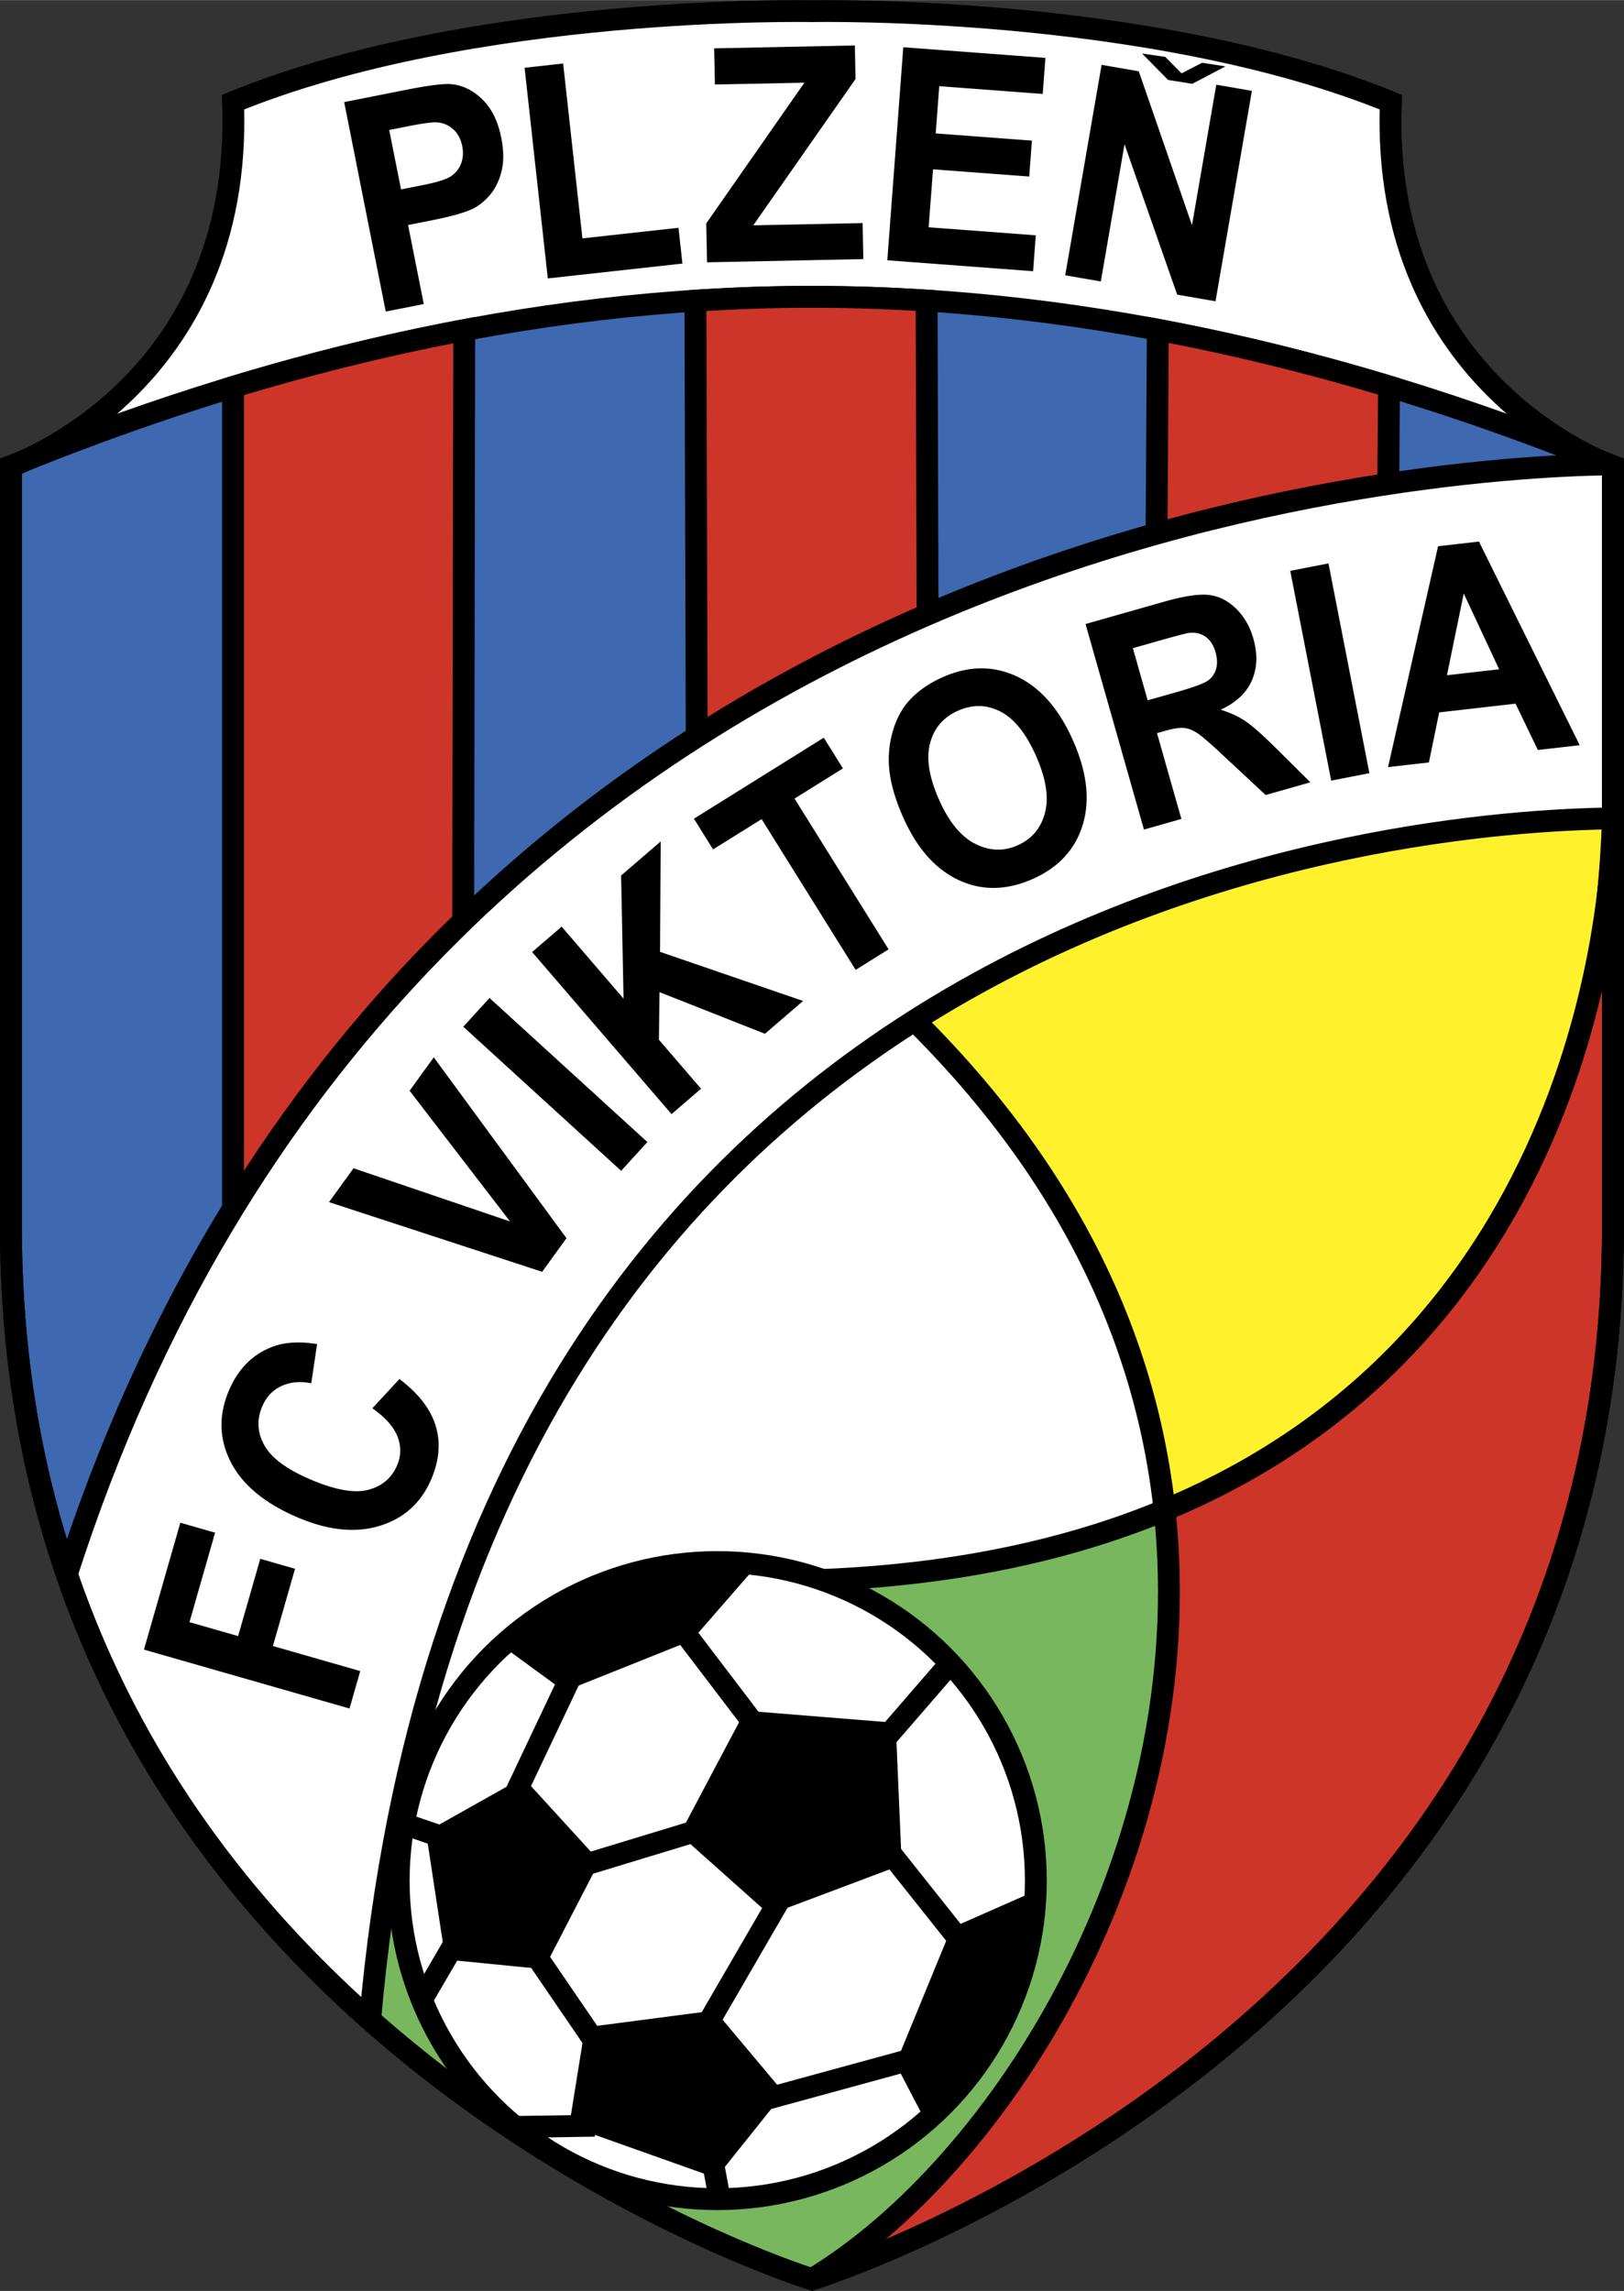 <svg xmlns="http://www.w3.org/2000/svg" width="1772" height="2500" viewBox="0 0 151.553 213.796"><rect x="0" y="0" width="151.553" height="213.796" fill="#333333" stroke="none"/><path d="M129.793 9.525C107.368.351 75.77 1.031 75.77 1.031S44.171.351 21.746 9.525C22.765 36.028 1.02 43.502 1.02 43.502v71.013c0 75.09 74.75 98.195 74.75 98.195s74.75-23.104 74.75-98.195V43.502s-21.746-7.474-20.727-33.977z" fill="#fff"/><path d="M75.77 27.691c-26.842 0-52.325 6.625-74.75 15.799v71.013c0 75.09 74.75 98.194 74.75 98.194s74.75-23.104 74.75-98.194V43.49c-22.425-9.174-47.908-15.799-74.75-15.799z" fill="#3e68af" stroke="#000" stroke-width="2.039"/><path fill="#fff" d="M63.538 93.954l47.907-5.098 8.495 61.5-92.418 21.066z"/><path d="M108.462 141.02c-11.598 4.766-26.392 7.367-45.264 6.279L27.805 182.01c21.447 22.495 47.965 30.691 47.965 30.691 51.985-26.329 32.692-71.681 32.692-71.681z" fill="#78b75e" stroke="#000" stroke-width="2.039"/><path d="M150.52 76.625c-9.514-12.572-74.797 10.109-74.797 10.109 21.539 17.048 30.998 35.871 32.964 54.285 0 0 39.454-5.273 41.833-64.394z" fill="#fff22d" stroke="#000" stroke-width="2.039"/><g fill="#cd3529" stroke="#000" stroke-width="2.039"><path d="M43.321 30.801c-7.379 1.387-14.584 3.19-21.576 5.309v117.304l21.406-24.464.17-98.149zM129.624 36.058c-6.992-2.113-14.196-3.91-21.576-5.29l-.17 27.848h21.575l.171-22.558zM86.472 28.044a166.488 166.488 0 0 0-10.702-.351c-3.652 0-7.276.127-10.873.361l.17 57.064h21.576l-.171-57.074z"/></g><path d="M150.522 43.497c-.141-.058-.283-.114-.424-.171-17.545.294-112.615 6.42-143.862 103.572 6.153 17.974 16.987 31.568 28.304 41.592C43.75 83.437 131.358 76.602 150.522 76.369V43.497z" fill="#fff" stroke="#000" stroke-width="2.039"/><path d="M108.462 141.02c42.688-17.541 42.058-64.395 42.058-64.395v37.881c0 75.09-74.75 98.195-74.75 98.195 17.601-10.623 36.288-40.093 32.917-71.682l-.225.001z" fill="#cd3529" stroke="#000" stroke-width="2.039"/><g stroke="#000" stroke-width="2.039"><circle cx="66.936" cy="175.5" r="29.73" fill="#fff"/><g fill="none"><path d="M42.472 181.275l-3.171 5.437M41.226 171.422l-3.624-1.246M53.798 155.339l-6.116 12.911M53.458 174.366l13.025-3.963M63.311 151.602l7.928 10.419M82.112 162.814l6.569-7.588M82.792 172.554l7.022 8.834M70.673 196.112l14.497-3.964M65.577 189.656l7.814-13.477M55.836 191.016l-6.342-9.288M48.021 198.49l7.476-.113M66.483 201.548l.679 3.624"/></g></g><path d="M86.416 198.037l-2.832-5.436 5.21-12.685 7.701-3.398c.001.001.794 12.345-10.079 21.519zM70.673 146.052l-6.116 7.022-11.892 4.757-5.889-4.304s9.514-9.514 23.897-7.475zM39.754 170.969l1.811 11.892 9.175.906 5.21-10.08-7.135-7.815zM63.425 171.195l8.381 7.475 12.345-4.643-.567-13.252-14.043-1.132zM54.591 189.203l-1.473 9.174 13.705 4.87 6.342-7.928-6.456-7.701z"/><g><path d="M38.042 11.781c1.28-.254 2.139-.379 2.574-.373a2.456 2.456 0 0 1 1.605.583c.47.388.775.937.917 1.648.115.578.079 1.111-.105 1.601s-.492.883-.922 1.182c-.431.298-1.344.584-2.739.862l-1.947.386-1.102-5.547 1.719-.342zm1.504 16.583l-1.463-7.374 2.32-.46c1.608-.319 2.817-.656 3.624-1.01.593-.275 1.145-.706 1.657-1.293.512-.586.882-1.327 1.111-2.223.229-.895.225-1.943-.014-3.144-.31-1.555-.901-2.757-1.776-3.604s-1.844-1.318-2.906-1.412c-.697-.065-2.126.117-4.286.545l-5.694 1.13 3.88 19.548 3.547-.703zM51.122 25.974l-2.167-19.66 3.597-.397 1.8 16.32 8.964-.988.368 3.339-12.562 1.386zM65.983 24.471l-.075-3.633 9.161-13.132-8.353.172-.069-3.374 13.128-.271.064 3.129-9.544 13.658 10.204-.211.069 3.36-14.585.302zM82.805 24.281l1.491-19.882 13.264.994-.252 3.364-9.656-.724-.332 4.407 8.979.674-.251 3.35-8.978-.673-.407 5.411 9.996.75-.25 3.35-13.604-1.021zM99.407 25.683l3.394-19.639 3.47.599 4.967 14.366 2.267-13.115 3.322.574-3.394 19.639-3.577-.618-4.915-14.039-2.212 12.807-3.322-.574z"/><path d="M114.354 6.188l-2.165-.343-1.924.991-1.522-1.536-2.168-.316 2.43 2.465.055.008-.003.001.524.083 1.641.262-.005-.005.059.01zM32.617 159.441l-19.183-5.499 3.395-11.842 3.245.929-2.394 8.35 4.541 1.302 2.067-7.211 3.245.93-2.066 7.209 8.151 2.337-1.001 3.495zM34.751 131.419l2.527-2.731c1.785 1.354 2.914 2.816 3.385 4.388.472 1.572.327 3.24-.436 5.004-.945 2.19-2.552 3.629-4.819 4.319-2.268.69-4.842.413-7.722-.833-3.046-1.315-5.106-3.044-6.18-5.187-1.074-2.144-1.113-4.368-.118-6.673.87-2.014 2.238-3.363 4.104-4.049 1.107-.41 2.473-.487 4.099-.23l-.545 3.662c-1.035-.21-1.959-.126-2.775.252-.815.38-1.413 1.01-1.794 1.892-.528 1.224-.47 2.426.174 3.609.646 1.182 2.058 2.244 4.239 3.185 2.313 1 4.124 1.338 5.429 1.013 1.306-.326 2.217-1.087 2.734-2.286.381-.881.397-1.775.048-2.682-.349-.907-1.132-1.792-2.35-2.653zM50.593 118.683l-19.888-6.503 2.286-3.16 14.609 4.967-9.375-12.202 2.255-3.117 12.383 16.878-2.27 3.137zM57.964 109.258l-14.73-13.447 2.449-2.682 14.73 13.446-2.449 2.683zM62.668 103.966L49.659 88.841l2.754-2.369 5.777 6.717-.227-11.491 3.693-3.177-.06 10.302 13.348 4.583-3.559 3.062-9.84-3.886-.054 4.445 3.931 4.57-2.754 2.369zM79.851 90.505l-8.776-14.069-4.529 2.826-1.787-2.865 12.118-7.56 1.787 2.865-4.517 2.818 8.776 14.068-3.072 1.917zM86.799 69.335c.378-1.411 1.248-2.417 2.608-3.018 1.368-.604 2.693-.574 3.972.089 1.28.665 2.38 2.042 3.304 4.132.935 2.116 1.212 3.89.832 5.32-.379 1.431-1.231 2.44-2.559 3.026-1.319.583-2.644.53-3.973-.156-1.33-.687-2.45-2.063-3.362-4.129-.925-2.099-1.2-3.853-.822-5.264zm2.645 12.778c2.17 1.02 4.474.992 6.914-.086 2.414-1.065 3.974-2.748 4.678-5.046s.408-4.92-.894-7.865c-1.311-2.97-3.061-4.968-5.248-5.995-2.188-1.026-4.489-1.007-6.903.06-1.335.59-2.411 1.352-3.228 2.287-.605.693-1.068 1.552-1.39 2.576a9.477 9.477 0 0 0-.426 3.177c.058 1.481.499 3.15 1.319 5.008 1.284 2.903 3.008 4.865 5.178 5.884zM105.719 60.482l2.722-.772c1.414-.402 2.266-.62 2.557-.656.596-.057 1.106.069 1.528.378.422.31.726.787.909 1.432.164.576.182 1.089.056 1.54a1.986 1.986 0 0 1-.745 1.089c-.371.274-1.393.65-3.067 1.125l-2.577.732-1.383-4.868zm4.529 15.938l-2.276-8.008.708-.2c.802-.229 1.407-.323 1.814-.283.408.04.831.207 1.273.501.442.294 1.321 1.061 2.634 2.299l3.711 3.457L122.287 73l-3.169-3.144c-1.262-1.253-2.221-2.103-2.875-2.549-.654-.445-1.431-.805-2.328-1.079 1.448-.676 2.42-1.59 2.917-2.746.497-1.154.54-2.451.132-3.892-.323-1.133-.862-2.069-1.618-2.806-.757-.737-1.6-1.16-2.531-1.268s-2.321.101-4.17.626l-7.341 2.087 5.451 19.183 3.493-.992zM124.227 72.845l-3.82-19.579 3.566-.696 3.82 19.579-3.566.696zM135.031 63.009l1.566-7.631 3.302 7.074-4.868.557zm2.985-12.477l-3.813.436-4.67 20.615 3.813-.436.959-4.671 7.126-.815 2.082 4.324 3.907-.447-9.404-19.006z"/></g><path d="M129.793 9.525C107.368.351 75.77 1.031 75.77 1.031S44.171.351 21.746 9.525C22.765 36.028 1.02 43.502 1.02 43.502v71.013c0 75.09 74.75 98.195 74.75 98.195s74.75-23.104 74.75-98.195V43.502s-21.746-7.474-20.727-33.977z" fill="none" stroke="#000" stroke-width="2.039"/></svg>